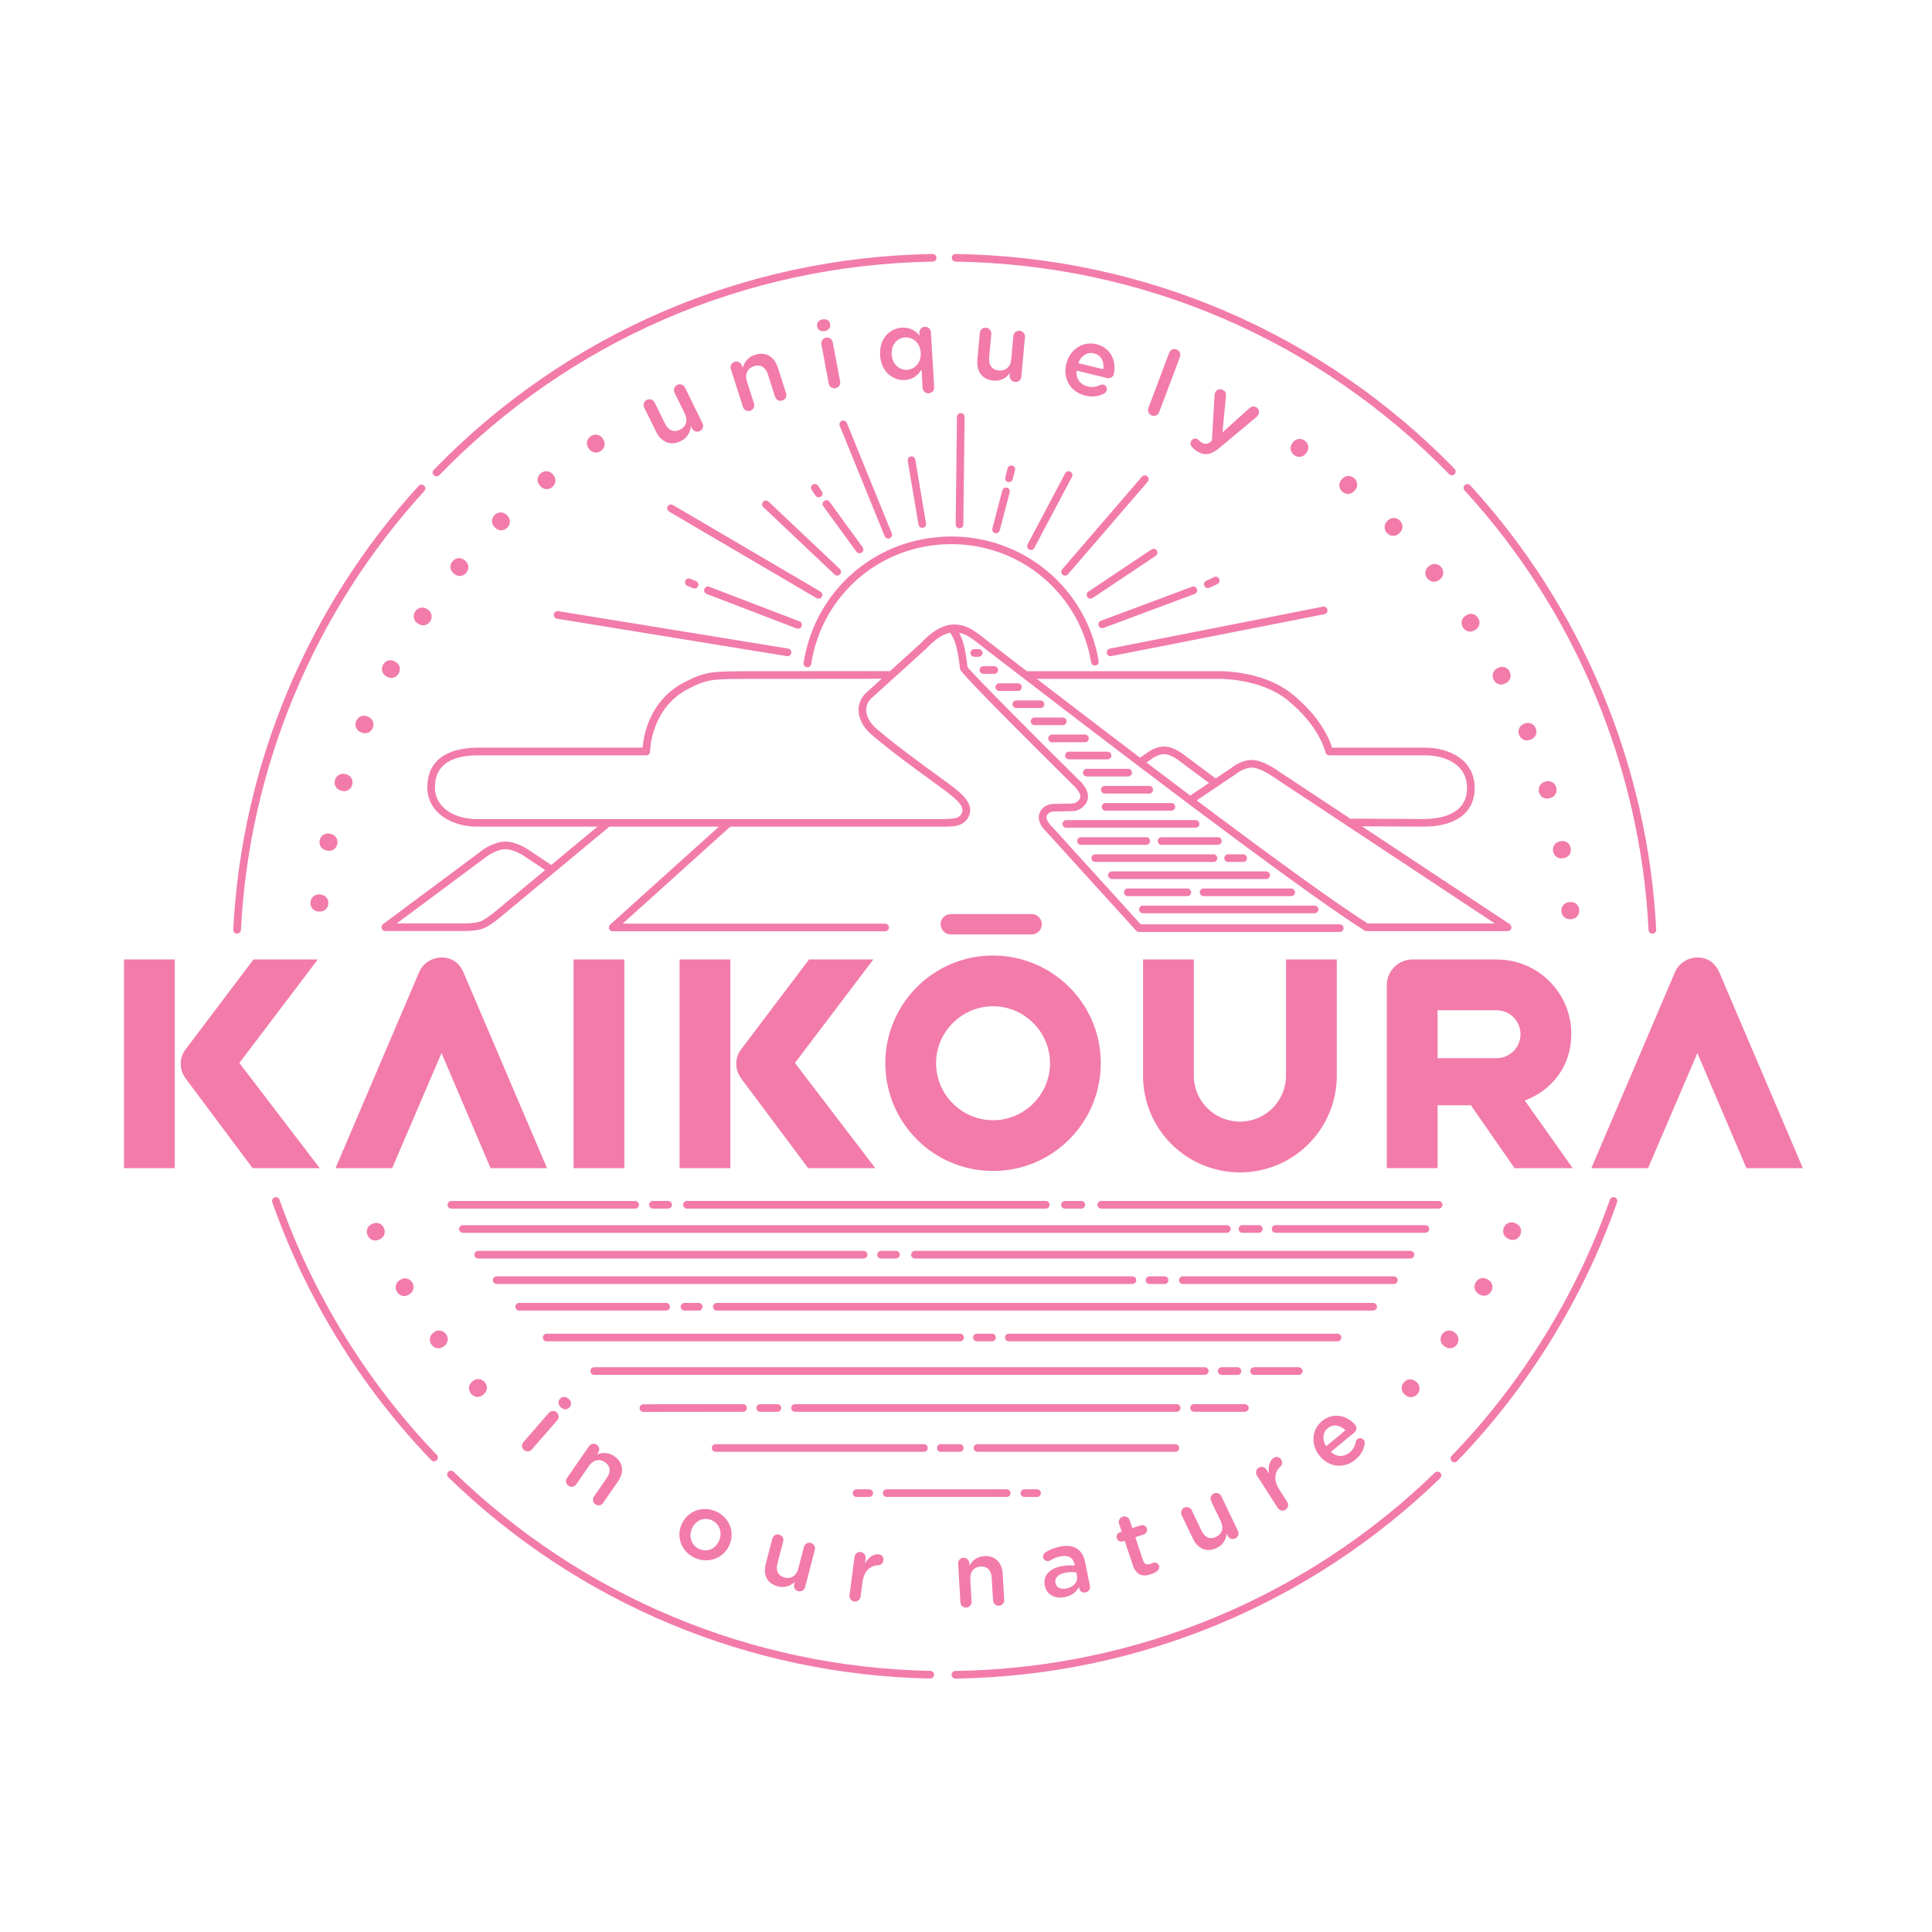 <?xml version="1.0" encoding="utf-8"?>
<!-- Generator: Adobe Illustrator 25.0.0, SVG Export Plug-In . SVG Version: 6.00 Build 0)  -->
<svg version="1.1" id="Layer_1" xmlns="http://www.w3.org/2000/svg" xmlns:xlink="http://www.w3.org/1999/xlink" x="0px" y="0px"
	 viewBox="0 0 566.93 566.93" style="enable-background:new 0 0 566.93 566.93;" xml:space="preserve">
<style type="text/css">
	.st0{fill:#F27BAA;}
</style>
<g>
	<g>
		<path class="st0" d="M161.04,414.62c0.61-0.7,1.62-0.78,2.32-0.18c0.7,0.61,0.77,1.64,0.16,2.34l-7.46,8.55
			c-0.61,0.7-1.62,0.75-2.32,0.14c-0.68-0.59-0.76-1.6-0.16-2.3L161.04,414.62z M164.37,410.43c0.64-0.74,1.67-0.67,2.47,0.02
			c0.8,0.7,1,1.7,0.36,2.44l-0.11,0.12c-0.64,0.74-1.69,0.69-2.48,0c-0.8-0.7-0.98-1.72-0.34-2.46L164.37,410.43z"/>
		<path class="st0" d="M172.84,424.38c0.53-0.76,1.52-0.96,2.28-0.44c0.76,0.52,0.95,1.54,0.42,2.3l-0.4,0.58
			c1.52-0.57,3.27-0.78,5.11,0.49c2.66,1.83,2.97,4.69,1.09,7.41l-4.35,6.3c-0.53,0.76-1.51,0.94-2.27,0.42
			c-0.76-0.52-0.96-1.52-0.44-2.28l3.78-5.47c1.26-1.83,1.07-3.52-0.54-4.63c-1.56-1.08-3.41-0.74-4.68,1.09l-3.75,5.43
			c-0.52,0.76-1.53,0.93-2.29,0.4c-0.74-0.51-0.94-1.51-0.41-2.27L172.84,424.38z"/>
		<path class="st0" d="M199.96,447.42l0.02-0.05c1.59-3.78,5.92-5.64,9.97-3.93c4.06,1.71,5.74,6.04,4.14,9.83l-0.02,0.05
			c-1.58,3.76-5.91,5.62-9.99,3.9C200.06,455.51,198.37,451.18,199.96,447.42z M211.02,452.08l0.02-0.05
			c0.98-2.33,0.12-4.96-2.26-5.97c-2.43-1.02-4.78,0.22-5.75,2.53l-0.02,0.05c-0.97,2.3-0.11,4.94,2.25,5.93
			C207.71,455.61,210.06,454.36,211.02,452.08z"/>
		<path class="st0" d="M236.25,465.76c-0.23,0.87-1.12,1.39-2.02,1.16c-0.87-0.23-1.42-1.1-1.19-2l0.19-0.71
			c-1.24,1.08-2.82,1.87-4.98,1.31c-3.13-0.82-4.39-3.39-3.54-6.63l1.93-7.38c0.23-0.89,1.13-1.42,2-1.19
			c0.89,0.23,1.42,1.13,1.18,2.02l-1.69,6.44c-0.56,2.15,0.2,3.64,2.09,4.14c1.84,0.48,3.46-0.44,4.02-2.6l1.67-6.38
			c0.23-0.89,1.13-1.42,2.02-1.18c0.87,0.23,1.42,1.13,1.18,2.02L236.25,465.76z"/>
		<path class="st0" d="M250.76,456.86c0.12-0.91,0.92-1.55,1.83-1.43c0.91,0.12,1.54,0.94,1.42,1.86l-0.19,1.45
			c0.99-1.68,2.56-2.84,3.99-2.65c1.02,0.14,1.53,0.89,1.4,1.83c-0.11,0.86-0.75,1.35-1.5,1.39c-2.37,0.1-4.19,1.67-4.63,5.03
			l-0.55,4.2c-0.12,0.89-0.94,1.52-1.85,1.4c-0.89-0.11-1.52-0.91-1.4-1.83L250.76,456.86z"/>
		<path class="st0" d="M281.16,458.87c-0.05-0.92,0.61-1.7,1.53-1.75c0.92-0.05,1.7,0.64,1.75,1.56l0.04,0.71
			c0.84-1.38,2.11-2.63,4.33-2.76c3.23-0.19,5.23,1.87,5.42,5.18l0.45,7.65c0.05,0.92-0.61,1.67-1.53,1.72
			c-0.92,0.05-1.7-0.61-1.75-1.53l-0.39-6.65c-0.13-2.22-1.32-3.44-3.27-3.32c-1.9,0.11-3.15,1.52-3.02,3.74l0.38,6.59
			c0.05,0.92-0.64,1.67-1.56,1.72c-0.9,0.05-1.67-0.61-1.72-1.53L281.16,458.87z"/>
		<path class="st0" d="M306.61,465.32l-0.01-0.05c-0.6-3.03,1.47-5,4.9-5.68c1.57-0.31,2.74-0.3,3.9-0.17l-0.07-0.35
			c-0.4-2-1.83-2.82-4.1-2.37c-1.22,0.24-2.19,0.66-3,1.18c-0.18,0.09-0.33,0.15-0.49,0.18c-0.75,0.15-1.48-0.31-1.62-1.06
			c-0.12-0.59,0.18-1.17,0.62-1.45c1.23-0.77,2.53-1.36,4.36-1.73c2.1-0.42,3.78-0.17,4.97,0.64c1.24,0.81,2.02,2.2,2.38,4.04
			l1.38,6.92c0.18,0.88-0.38,1.68-1.26,1.86c-0.93,0.18-1.7-0.33-1.84-1.05l-0.11-0.53c-0.73,1.34-2.02,2.53-4.17,2.96
			C309.82,469.2,307.17,468.15,306.61,465.32z M316.04,462.39l-0.19-0.96c-0.89-0.15-2.03-0.18-3.3,0.08
			c-2.08,0.41-3.13,1.54-2.84,3l0.01,0.05c0.27,1.36,1.62,1.89,3.17,1.58C315.02,465.73,316.4,464.18,316.04,462.39z"/>
		<path class="st0" d="M332.41,459.29l-2.38-7.16l-0.52,0.17c-0.75,0.25-1.54-0.15-1.78-0.9c-0.25-0.75,0.15-1.54,0.9-1.78
			l0.52-0.17l-0.77-2.32c-0.28-0.85,0.18-1.78,1.06-2.07c0.85-0.28,1.78,0.18,2.06,1.03l0.77,2.32l2.45-0.81
			c0.75-0.25,1.56,0.14,1.81,0.89c0.25,0.75-0.17,1.54-0.92,1.79l-2.45,0.81l2.21,6.67c0.4,1.21,1.18,1.5,2.24,1.15
			c0.36-0.12,0.65-0.3,0.75-0.33c0.7-0.23,1.5,0.13,1.74,0.85c0.19,0.57-0.05,1.16-0.42,1.48c-0.59,0.45-1.19,0.8-2.02,1.07
			C335.36,462.74,333.4,462.28,332.41,459.29z"/>
		<path class="st0" d="M363.28,449.27c0.39,0.81,0.04,1.78-0.79,2.18c-0.81,0.39-1.8,0.08-2.2-0.75l-0.32-0.66
			c-0.25,1.62-0.94,3.25-2.95,4.21c-2.91,1.39-5.54,0.24-6.98-2.77l-3.29-6.88c-0.4-0.83-0.05-1.81,0.75-2.2
			c0.83-0.4,1.81-0.05,2.21,0.78l2.87,6c0.96,2.01,2.5,2.65,4.26,1.81c1.71-0.82,2.35-2.57,1.39-4.57l-2.85-5.95
			c-0.4-0.83-0.05-1.81,0.78-2.21c0.81-0.39,1.81-0.05,2.21,0.78L363.28,449.27z"/>
		<path class="st0" d="M368.84,432.98c-0.5-0.78-0.3-1.77,0.47-2.27c0.78-0.5,1.79-0.28,2.29,0.49l0.79,1.23
			c-0.33-1.92,0.12-3.82,1.33-4.6c0.87-0.56,1.74-0.31,2.25,0.49c0.47,0.73,0.3,1.52-0.24,2.03c-1.74,1.61-2.12,3.98-0.28,6.83
			l2.29,3.56c0.49,0.75,0.27,1.77-0.51,2.27c-0.75,0.49-1.75,0.29-2.25-0.49L368.84,432.98z"/>
		<path class="st0" d="M397.73,428.32c-3.2,2.65-7.59,2.38-10.42-1.02l-0.03-0.04c-2.62-3.15-2.53-7.6,0.62-10.22
			c3.51-2.91,7.64-1.47,9.75,1.08c0.59,0.71,0.46,1.66-0.19,2.2l-6.92,5.74c1.76,1.57,3.87,1.52,5.5,0.16
			c1.07-0.89,1.59-1.96,1.81-3.13c0.07-0.3,0.16-0.52,0.46-0.77c0.56-0.47,1.37-0.39,1.85,0.19c0.26,0.31,0.34,0.71,0.31,1.05
			C400.23,425.29,399.44,426.9,397.73,428.32z M394.81,419.7c-1.52-1.49-3.54-1.97-5.21-0.58c-1.55,1.28-1.64,3.38-0.45,5.28
			L394.81,419.7z"/>
	</g>
	<g>
		<path class="st0" d="M206.16,124.23c0.41,0.83,0.07,1.84-0.79,2.26c-0.83,0.41-1.86,0.1-2.28-0.75l-0.33-0.68
			c-0.24,1.68-0.93,3.36-2.99,4.38c-2.99,1.47-5.71,0.32-7.24-2.77l-3.48-7.06c-0.42-0.85-0.08-1.87,0.75-2.28
			c0.85-0.42,1.87-0.08,2.29,0.78l3.04,6.16c1.02,2.06,2.62,2.71,4.43,1.81c1.76-0.87,2.39-2.68,1.38-4.74l-3.01-6.1
			c-0.42-0.85-0.08-1.87,0.78-2.29c0.83-0.41,1.87-0.08,2.29,0.78L206.16,124.23z"/>
		<path class="st0" d="M214.47,108.31c-0.29-0.91,0.17-1.85,1.08-2.14c0.91-0.29,1.86,0.2,2.15,1.11l0.22,0.69
			c0.49-1.6,1.43-3.16,3.62-3.86c3.17-1.01,5.69,0.53,6.73,3.79l2.4,7.52c0.29,0.91-0.18,1.82-1.09,2.11
			c-0.91,0.29-1.85-0.17-2.14-1.08l-2.08-6.53c-0.7-2.19-2.19-3.09-4.11-2.48c-1.87,0.6-2.76,2.32-2.06,4.5l2.07,6.48
			c0.29,0.91-0.21,1.83-1.12,2.12c-0.88,0.28-1.82-0.18-2.11-1.09L214.47,108.31z"/>
		<path class="st0" d="M239.78,95.7c-0.19-0.99,0.52-1.78,1.59-1.98c1.07-0.2,2.02,0.28,2.2,1.27l0.03,0.16
			c0.19,0.99-0.52,1.81-1.59,2.01c-1.07,0.2-2.02-0.3-2.21-1.29L239.78,95.7z M241.04,101.08c-0.18-0.94,0.4-1.81,1.34-1.99
			c0.94-0.18,1.82,0.43,1.99,1.36l2.16,11.5c0.18,0.94-0.43,1.79-1.37,1.97c-0.91,0.17-1.79-0.4-1.96-1.34L241.04,101.08z"/>
		<path class="st0" d="M274.12,113.63c0.06,0.95-0.65,1.72-1.58,1.78c-0.95,0.06-1.75-0.62-1.8-1.57l-0.32-5.39
			c-1,1.6-2.46,2.92-4.86,3.07c-3.46,0.21-7.01-2.36-7.3-7.25l0-0.06c-0.29-4.89,2.87-7.85,6.39-8.06c2.43-0.14,4.04,0.97,5.18,2.3
			l-0.05-0.78c-0.06-0.92,0.65-1.72,1.58-1.78c0.95-0.06,1.75,0.65,1.81,1.6L274.12,113.63z M261.66,103.99l0,0.06
			c0.17,2.85,2.24,4.6,4.53,4.47c2.26-0.13,4.16-2.15,3.99-4.98l0-0.06c-0.17-2.85-2.29-4.6-4.56-4.47
			C263.31,99.16,261.49,101.06,261.66,103.99z"/>
		<path class="st0" d="M299.7,110.57c-0.08,0.92-0.91,1.61-1.85,1.52c-0.92-0.08-1.64-0.88-1.55-1.83l0.07-0.75
			c-1.07,1.31-2.55,2.38-4.84,2.18c-3.32-0.3-5.04-2.71-4.73-6.14l0.71-7.84c0.08-0.95,0.91-1.63,1.83-1.55
			c0.95,0.08,1.63,0.91,1.55,1.86l-0.62,6.84c-0.21,2.29,0.82,3.67,2.83,3.86c1.95,0.18,3.44-1.04,3.65-3.33l0.61-6.78
			c0.09-0.95,0.91-1.63,1.86-1.55c0.92,0.08,1.63,0.91,1.55,1.86L299.7,110.57z"/>
		<path class="st0" d="M318.44,116.08c-4.16-1.01-6.64-4.8-5.57-9.24l0.01-0.05c0.99-4.11,4.72-6.78,8.83-5.79
			c4.57,1.11,5.92,5.41,5.12,8.73c-0.22,0.93-1.09,1.41-1.93,1.2l-9.01-2.18c-0.21,2.43,1.13,4.13,3.26,4.65
			c1.39,0.34,2.59,0.11,3.7-0.43c0.29-0.13,0.54-0.19,0.92-0.1c0.74,0.18,1.17,0.89,0.98,1.65c-0.1,0.41-0.37,0.72-0.68,0.9
			C322.48,116.28,320.67,116.62,318.44,116.08z M323.76,108.35c0.3-2.18-0.56-4.14-2.73-4.66c-2.01-0.49-3.8,0.72-4.64,2.88
			L323.76,108.35z"/>
		<path class="st0" d="M343.09,103.52c0.33-0.86,1.27-1.32,2.16-0.98c0.89,0.34,1.33,1.31,1.01,2.17l-6.12,16.24
			c-0.34,0.89-1.3,1.31-2.19,0.97c-0.86-0.33-1.31-1.27-0.98-2.16L343.09,103.52z"/>
		<path class="st0" d="M349.8,131.2c-0.37-0.38-0.67-1.01-0.3-1.73c0.39-0.75,1.22-0.94,1.86-0.61c0.25,0.13,0.37,0.26,0.49,0.38
			c0.3,0.28,0.53,0.5,0.95,0.72c0.89,0.46,1.56,0.34,2.58-0.42l0.24-0.22l0.79-13.4c0.02-0.27,0.1-0.61,0.2-0.81
			c0.44-0.84,1.41-1.13,2.25-0.69c0.77,0.4,0.96,1.07,0.87,1.9l-1,10.55l7.81-7.01c0.57-0.49,1.26-0.79,2.03-0.39
			c0.79,0.41,1.12,1.37,0.7,2.16c-0.13,0.25-0.37,0.53-0.5,0.66l-10.77,9c-2.51,2.1-4.22,2.47-6.33,1.38
			C350.85,132.22,350.29,131.77,349.8,131.2z"/>
	</g>
	<g>
		<g>
			<rect x="168.31" y="281.55" class="st0" width="14.9" height="61.24"/>
			<path class="st0" d="M36.39,281.55h14.9v61.24h-14.9V281.55z M54.6,316.64c-0.99-1.32-1.57-2.81-1.57-4.47
				c0-1.57,0.5-3.06,1.41-4.22l19.94-26.4h18.87l-23.01,30.37l23.59,30.87h-19.7L54.6,316.64z"/>
			<path class="st0" d="M143.96,342.79l-14.4-33.77l-14.48,33.77H98.45l24.58-57.6c1.08-2.48,3.64-4.22,6.62-4.22
				c2.98,0,5.21,1.74,6.29,4.22l24.58,57.6H143.96z"/>
			<path class="st0" d="M199.42,281.55h14.9v61.24h-14.9V281.55z M217.62,316.64c-0.99-1.32-1.57-2.81-1.57-4.47
				c0-1.57,0.5-3.06,1.41-4.22l19.94-26.4h18.87l-23,30.37l23.58,30.87h-19.7L217.62,316.64z"/>
			<path class="st0" d="M259.79,312c0-17.46,14.15-31.61,31.61-31.61c17.05,0,31.61,13.74,31.61,31.61
				c0,17.46-14.15,31.61-31.61,31.61S259.79,329.46,259.79,312z M308.12,312c0-9.19-7.53-16.72-16.72-16.72s-16.72,7.53-16.72,16.72
				s7.53,16.72,16.72,16.72S308.12,321.19,308.12,312z"/>
			<path class="st0" d="M335.42,315.64v-34.1h14.89v34.1c0,7.45,6.04,13.49,13.57,13.49c7.45,0,13.49-6.04,13.49-13.49v-34.1h14.9
				v34.1c0,15.72-12.74,28.39-28.39,28.39C348.16,344.03,335.42,331.37,335.42,315.64z"/>
			<path class="st0" d="M431.62,324.33h-9.77v18.45h-14.89V289c0-4.06,3.39-7.45,7.45-7.45h24.75c12.17,0,21.93,9.77,21.93,21.93
				c0,9.27-5.63,16.47-13.66,19.45l14.07,19.86h-17.05L431.62,324.33z M421.85,310.51h17.3c3.89,0,7.03-3.14,7.03-7.03
				s-3.14-7.03-7.03-7.03h-17.3V310.51z"/>
			<path class="st0" d="M512.48,342.79l-14.4-33.77l-14.48,33.77h-16.63l24.58-57.6c1.08-2.48,3.64-4.22,6.62-4.22
				c2.98,0,5.21,1.74,6.29,4.22l24.58,57.6H512.48z"/>
		</g>
		<g>
			<path class="st0" d="M302.72,274.2h-23.71c-1.65,0-2.99-1.34-2.99-2.99c0-1.65,1.34-2.99,2.99-2.99h23.71
				c1.65,0,2.99,1.34,2.99,2.99C305.71,272.86,304.37,274.2,302.72,274.2z"/>
		</g>
	</g>
	<g>
		<g>
			<g>
				<g>
					<path class="st0" d="M414,409.99c-0.57,0-1.14-0.21-1.61-0.62l-0.25-0.22c-1.05-0.93-1.13-2.44-0.17-3.52l0,0
						c0.94-1.07,2.44-1.17,3.5-0.24l0.25,0.22c0.5,0.45,0.8,1.05,0.84,1.69c0.04,0.65-0.19,1.29-0.64,1.8
						C415.38,409.69,414.69,409.99,414,409.99z"/>
				</g>
				<g>
					<path class="st0" d="M425.46,395.64c-0.49,0-0.99-0.15-1.44-0.47l-0.27-0.2c-0.54-0.39-0.9-0.95-1-1.58
						c-0.11-0.65,0.06-1.33,0.48-1.9l0,0c0.4-0.56,0.98-0.93,1.62-1.03c0.63-0.11,1.28,0.05,1.83,0.44l0.27,0.2
						c1.13,0.81,1.37,2.3,0.54,3.46C426.99,395.27,426.23,395.64,425.46,395.64z"/>
				</g>
				<g>
					<path class="st0" d="M435.44,380.22c-0.42,0-0.84-0.11-1.24-0.34l-0.29-0.17c-0.57-0.33-0.98-0.85-1.15-1.47
						c-0.17-0.64-0.07-1.33,0.28-1.94c0.34-0.6,0.88-1.02,1.51-1.19c0.62-0.17,1.28-0.07,1.86,0.26l0.29,0.17
						c1.21,0.7,1.59,2.16,0.88,3.39C437.11,379.76,436.3,380.22,435.44,380.22z"/>
				</g>
				<g>
					<path class="st0" d="M443.86,363.85c-0.35,0-0.7-0.08-1.03-0.23l-0.31-0.14c-0.61-0.27-1.07-0.75-1.29-1.35
						c-0.23-0.62-0.2-1.31,0.09-1.96l0,0c0.28-0.62,0.77-1.1,1.38-1.33c0.6-0.23,1.27-0.21,1.89,0.07l0.31,0.14
						c0.61,0.28,1.07,0.76,1.3,1.36c0.23,0.61,0.2,1.29-0.08,1.92c-0.29,0.65-0.79,1.13-1.41,1.37
						C444.42,363.8,444.14,363.85,443.86,363.85z"/>
				</g>
			</g>
			<g>
				<g>
					<path class="st0" d="M110.11,364.01c-0.29,0-0.57-0.05-0.84-0.15c-0.61-0.23-1.1-0.7-1.39-1.32c-0.6-1.31-0.09-2.74,1.18-3.32
						l0.31-0.14c1.27-0.58,2.69-0.04,3.29,1.27l0,0c0.29,0.63,0.32,1.31,0.09,1.93c-0.22,0.6-0.68,1.09-1.29,1.36l-0.3,0.14
						C110.82,363.93,110.46,364.01,110.11,364.01z"/>
				</g>
				<g>
					<path class="st0" d="M118.6,380.32c-0.21,0-0.41-0.03-0.61-0.08c-0.63-0.17-1.16-0.59-1.51-1.18
						c-0.73-1.24-0.36-2.71,0.84-3.42l0.29-0.17c0.58-0.34,1.25-0.43,1.87-0.27c0.63,0.17,1.17,0.6,1.52,1.2l0,0
						c0.35,0.59,0.45,1.27,0.29,1.9c-0.16,0.62-0.57,1.15-1.15,1.49l-0.29,0.17C119.46,380.2,119.03,380.32,118.6,380.32z"/>
				</g>
				<g>
					<path class="st0" d="M128.64,395.65c-0.12,0-0.25-0.01-0.37-0.03c-0.65-0.1-1.22-0.47-1.63-1.03c-0.42-0.57-0.59-1.25-0.49-1.9
						c0.1-0.63,0.45-1.19,0.99-1.58l0.27-0.2c1.14-0.83,2.63-0.57,3.48,0.6l0,0c0.41,0.56,0.57,1.22,0.47,1.87
						c-0.1,0.64-0.46,1.2-1,1.59l-0.27,0.2C129.65,395.48,129.15,395.65,128.64,395.65z"/>
				</g>
				<g>
					<path class="st0" d="M140.15,409.92c-0.68,0-1.35-0.29-1.86-0.87c-0.96-1.07-0.89-2.59,0.16-3.52l0.25-0.22
						c0.49-0.44,1.13-0.66,1.76-0.63c0.66,0.04,1.29,0.35,1.76,0.88l0,0c0.94,1.06,0.87,2.56-0.18,3.49l-0.25,0.22
						C141.3,409.71,140.73,409.92,140.15,409.92z"/>
				</g>
			</g>
		</g>
		<g>
			<g>
				<path class="st0" d="M174.86,132.81c-0.16,0-0.31-0.02-0.46-0.05c-0.63-0.12-1.18-0.5-1.56-1.06l-0.19-0.28
					c-0.78-1.16-0.47-2.64,0.71-3.43c0.59-0.39,1.27-0.54,1.92-0.41c0.63,0.13,1.18,0.5,1.55,1.05l0.19,0.28
					c0.37,0.55,0.5,1.2,0.38,1.83c-0.13,0.65-0.53,1.22-1.11,1.61l0,0C175.85,132.65,175.35,132.81,174.86,132.81z"/>
			</g>
			<g>
				<path class="st0" d="M160.42,143.53c-0.7,0-1.39-0.31-1.88-0.91l-0.21-0.26c-0.89-1.09-0.73-2.58,0.37-3.48
					c0.54-0.44,1.19-0.66,1.85-0.6c0.65,0.06,1.24,0.38,1.67,0.9l0.21,0.26c0.43,0.52,0.63,1.16,0.56,1.81
					c-0.07,0.65-0.41,1.25-0.95,1.69l0,0C161.54,143.34,160.98,143.53,160.42,143.53z"/>
			</g>
			<g>
				<path class="st0" d="M147.07,155.62c-0.64,0-1.26-0.26-1.73-0.74l-0.24-0.24c-0.99-1-0.98-2.5,0.03-3.5
					c0.5-0.5,1.14-0.77,1.8-0.77c0,0,0,0,0.01,0c0.64,0,1.25,0.26,1.72,0.73l0.24,0.24c0.99,0.99,0.96,2.51-0.05,3.52l0,0
					C148.35,155.35,147.72,155.62,147.07,155.62C147.07,155.62,147.07,155.62,147.07,155.62z"/>
			</g>
			<g>
				<path class="st0" d="M134.91,169.02c-0.56,0-1.11-0.2-1.57-0.58l-0.26-0.21c-1.08-0.89-1.22-2.39-0.31-3.49
					c0.92-1.11,2.42-1.28,3.51-0.39l0.26,0.21c0.51,0.42,0.83,1.01,0.89,1.65c0.06,0.66-0.15,1.32-0.6,1.87l0,0
					c-0.44,0.53-1.04,0.86-1.69,0.92C135.06,169.01,134.99,169.02,134.91,169.02z"/>
			</g>
			<g>
				<path class="st0" d="M124.15,183.49c-0.47,0-0.95-0.14-1.38-0.43l-0.28-0.19c-0.56-0.37-0.93-0.92-1.05-1.55
					c-0.13-0.64,0.02-1.31,0.4-1.89c0.39-0.58,0.96-0.97,1.6-1.11c0.64-0.13,1.29,0,1.85,0.38l0.28,0.19
					c1.16,0.78,1.44,2.28,0.63,3.47l0,0C125.7,183.1,124.93,183.49,124.15,183.49z"/>
			</g>
			<g>
				<path class="st0" d="M114.85,198.93c-0.4,0-0.8-0.1-1.19-0.31l-0.29-0.16c-1.23-0.67-1.66-2.11-0.98-3.36
					c0.68-1.27,2.13-1.72,3.36-1.06l0.29,0.16c1.23,0.67,1.65,2.12,0.97,3.39v0C116.54,198.45,115.72,198.93,114.85,198.93z"/>
			</g>
			<g>
				<path class="st0" d="M107.12,215.18c-0.33,0-0.66-0.07-0.98-0.2l-0.31-0.13c-1.29-0.54-1.86-1.94-1.31-3.25
					c0.56-1.33,1.95-1.92,3.24-1.38l0.31,0.13c0.62,0.26,1.1,0.74,1.34,1.34c0.24,0.61,0.23,1.3-0.05,1.94l0,0
					c-0.26,0.63-0.74,1.12-1.34,1.37C107.74,215.12,107.43,215.18,107.12,215.18z"/>
			</g>
			<g>
				<path class="st0" d="M101,232.17c-0.25,0-0.5-0.04-0.75-0.11l-0.32-0.1c-1.34-0.41-2.04-1.74-1.62-3.1
					c0.42-1.38,1.74-2.11,3.09-1.7l0.32,0.1c0.64,0.19,1.15,0.61,1.45,1.18c0.31,0.58,0.37,1.28,0.16,1.96l0,0
					C102.99,231.49,102.05,232.17,101,232.17z"/>
			</g>
			<g>
				<path class="st0" d="M96.58,249.67c-0.17,0-0.34-0.02-0.51-0.05l-0.33-0.07c-1.37-0.28-2.2-1.53-1.92-2.92
					c0.28-1.41,1.53-2.28,2.91-1.99l0.33,0.07c1.37,0.28,2.19,1.55,1.91,2.96l0,0c-0.13,0.68-0.51,1.25-1.05,1.61
					C97.52,249.53,97.06,249.67,96.58,249.67z"/>
			</g>
			<g>
				<path class="st0" d="M93.91,267.5c-0.09,0-0.18,0-0.27-0.01l-0.33-0.03c-1.39-0.14-2.34-1.31-2.2-2.72
					c0.14-1.44,1.32-2.4,2.7-2.27l0.33,0.03c1.39,0.14,2.34,1.33,2.2,2.76l0,0C96.2,266.57,95.18,267.5,93.91,267.5z"/>
			</g>
		</g>
		<g>
			<g>
				<path class="st0" d="M460.61,269.73c-0.59,0-1.14-0.2-1.57-0.57c-0.49-0.42-0.8-1.04-0.86-1.74l0,0
					c-0.06-0.69,0.14-1.34,0.56-1.84c0.41-0.49,1.01-0.79,1.67-0.85l0.33-0.03c1.41-0.13,2.54,0.85,2.67,2.27
					c0.13,1.43-0.83,2.61-2.23,2.73l-0.34,0.03C460.77,269.73,460.69,269.73,460.61,269.73z"/>
			</g>
			<g>
				<path class="st0" d="M458.15,251.88c-0.49,0-0.95-0.14-1.35-0.41c-0.55-0.37-0.92-0.96-1.05-1.66l0,0
					c-0.13-0.68,0-1.35,0.37-1.89c0.36-0.53,0.93-0.89,1.58-1.02l0.33-0.06c1.39-0.25,2.62,0.6,2.88,2
					c0.27,1.41-0.57,2.68-1.95,2.94l-0.33,0.06C458.47,251.87,458.31,251.88,458.15,251.88z"/>
			</g>
			<g>
				<path class="st0" d="M453.97,234.35c-1.07,0-2.02-0.7-2.35-1.84l0,0c-0.19-0.66-0.13-1.34,0.18-1.91
					c0.31-0.57,0.84-0.99,1.48-1.17l0.32-0.1c1.34-0.39,2.66,0.34,3.06,1.7c0.4,1.38-0.31,2.72-1.65,3.11l-0.32,0.1
					C454.45,234.32,454.21,234.35,453.97,234.35z"/>
			</g>
			<g>
				<path class="st0" d="M448.06,217.27c-0.32,0-0.63-0.06-0.93-0.19c-0.61-0.26-1.09-0.76-1.35-1.42l0,0
					c-0.26-0.64-0.26-1.32,0-1.92c0.25-0.59,0.73-1.05,1.35-1.3l0.31-0.13c0.63-0.25,1.3-0.25,1.89,0.01
					c0.6,0.26,1.07,0.75,1.32,1.38c0.27,0.66,0.27,1.35,0.01,1.96c-0.25,0.59-0.73,1.05-1.35,1.3l-0.31,0.13
					C448.69,217.21,448.37,217.27,448.06,217.27z"/>
			</g>
			<g>
				<path class="st0" d="M440.51,200.87c-0.89,0-1.73-0.5-2.2-1.39v0c-0.66-1.26-0.21-2.7,1.03-3.35l0.3-0.16
					c0.59-0.31,1.26-0.37,1.88-0.18c0.62,0.2,1.13,0.64,1.45,1.25c0.67,1.28,0.23,2.73-1.01,3.38l-0.3,0.16
					C441.29,200.78,440.89,200.87,440.51,200.87z"/>
			</g>
			<g>
				<path class="st0" d="M431.41,185.34c-0.81,0-1.59-0.41-2.09-1.18l0,0c-0.78-1.19-0.48-2.66,0.69-3.43l0.28-0.18
					c1.17-0.77,2.64-0.45,3.42,0.74c0.79,1.2,0.5,2.69-0.67,3.46l-0.28,0.18C432.34,185.21,431.87,185.34,431.41,185.34z"/>
			</g>
			<g>
				<path class="st0" d="M420.8,170.72c-0.73,0-1.45-0.33-1.97-0.98l0,0c-0.89-1.11-0.74-2.61,0.36-3.49l0.26-0.21
					c0.53-0.42,1.17-0.61,1.81-0.54c0.65,0.07,1.24,0.41,1.67,0.94c0.44,0.55,0.65,1.22,0.58,1.88c-0.07,0.64-0.39,1.22-0.91,1.63
					l-0.26,0.21C421.87,170.54,421.34,170.72,420.8,170.72z"/>
			</g>
			<g>
				<path class="st0" d="M408.85,157.24c-0.02,0-0.03,0-0.05,0c-0.65-0.01-1.28-0.3-1.77-0.8l0,0c-0.48-0.49-0.74-1.12-0.74-1.77
					c0-0.65,0.27-1.26,0.75-1.73l0.24-0.24c0.47-0.46,1.08-0.71,1.71-0.71c0.01,0,0.02,0,0.03,0c0.65,0.01,1.28,0.28,1.76,0.78
					c0.49,0.5,0.76,1.13,0.76,1.79c0,0.65-0.27,1.27-0.75,1.74l-0.24,0.24C410.09,156.99,409.48,157.24,408.85,157.24z"/>
			</g>
			<g>
				<path class="st0" d="M395.6,144.94c-0.59,0-1.17-0.22-1.66-0.63l0,0c-1.09-0.91-1.23-2.41-0.33-3.49l0.22-0.26
					c0.9-1.07,2.4-1.19,3.49-0.28c0.54,0.45,0.87,1.07,0.93,1.72c0.06,0.64-0.15,1.27-0.58,1.78l-0.22,0.26
					c-0.43,0.52-1.03,0.83-1.67,0.88C395.72,144.94,395.66,144.94,395.6,144.94z"/>
			</g>
			<g>
				<path class="st0" d="M381.3,134.06c-0.51,0-1.02-0.16-1.48-0.48c-1.17-0.8-1.46-2.28-0.67-3.43l0.19-0.28
					c0.79-1.15,2.28-1.41,3.45-0.62c0.59,0.4,0.97,0.98,1.09,1.63c0.12,0.63-0.03,1.27-0.4,1.82l-0.19,0.28
					c-0.38,0.55-0.93,0.92-1.56,1.03C381.59,134.05,381.45,134.06,381.3,134.06z"/>
			</g>
		</g>
	</g>
	<g>
		<path class="st0" d="M82.02,352.04c-0.2-0.58-0.84-0.89-1.43-0.69c-0.58,0.21-0.89,0.84-0.69,1.43
			c9.83,28.02,25.96,54.19,46.66,75.7c0.22,0.23,0.51,0.34,0.81,0.34c0.28,0,0.56-0.1,0.78-0.31c0.45-0.43,0.46-1.14,0.03-1.58
			C107.71,405.65,91.75,379.75,82.02,352.04z"/>
		<path class="st0" d="M273,490.31c-52.51-1.05-102.19-21.8-139.89-58.43c-0.44-0.43-1.15-0.42-1.58,0.02
			c-0.43,0.44-0.42,1.15,0.02,1.58c38.1,37.03,88.32,58.01,141.41,59.07c0.01,0,0.02,0,0.02,0c0.61,0,1.11-0.49,1.12-1.1
			C274.11,490.83,273.62,490.32,273,490.31z"/>
		<path class="st0" d="M421.04,432.15c-37.95,36.73-87.92,57.4-140.7,58.18c-0.62,0.01-1.11,0.52-1.1,1.14
			c0.01,0.61,0.51,1.1,1.12,1.1c0.01,0,0.01,0,0.02,0c53.35-0.79,103.87-21.68,142.23-58.81c0.44-0.43,0.46-1.14,0.03-1.58
			C422.19,431.74,421.48,431.72,421.04,432.15z"/>
		<path class="st0" d="M473.84,351.35c-0.58-0.2-1.22,0.1-1.43,0.69c-9.77,27.84-25.82,53.83-46.43,75.16
			c-0.43,0.44-0.42,1.15,0.03,1.58c0.22,0.21,0.5,0.31,0.78,0.31c0.29,0,0.59-0.11,0.81-0.34c20.83-21.56,37.05-47.83,46.93-75.98
			C474.73,352.2,474.42,351.56,473.84,351.35z"/>
		<path class="st0" d="M431.43,142.41c-0.42-0.46-1.13-0.49-1.58-0.07c-0.46,0.42-0.49,1.13-0.07,1.58
			c32.39,35.37,51.56,81.17,53.98,128.98c0.03,0.6,0.52,1.06,1.12,1.06c0.02,0,0.04,0,0.06,0c0.62-0.03,1.09-0.56,1.06-1.17
			C483.54,224.46,464.16,178.16,431.43,142.41z"/>
		<path class="st0" d="M280.41,76.77c54.97,0.83,106.4,22.98,144.83,62.36c0.22,0.23,0.51,0.34,0.8,0.34c0.28,0,0.56-0.11,0.78-0.32
			c0.44-0.43,0.45-1.14,0.02-1.58c-38.85-39.81-90.84-62.2-146.4-63.04c-0.66-0.04-1.13,0.48-1.14,1.1
			C279.3,76.25,279.79,76.76,280.41,76.77z"/>
		<path class="st0" d="M128.1,139.77c0.29,0,0.58-0.11,0.8-0.34c38.38-39.49,89.8-61.74,144.8-62.66c0.62-0.01,1.11-0.52,1.1-1.14
			c-0.01-0.61-0.51-1.1-1.12-1.1c-0.01,0-0.01,0-0.02,0c-55.59,0.93-107.58,23.42-146.37,63.33c-0.43,0.44-0.42,1.15,0.02,1.58
			C127.53,139.66,127.82,139.77,128.1,139.77z"/>
		<path class="st0" d="M124.44,142.5c-0.46-0.42-1.16-0.38-1.58,0.07c-32.64,35.72-51.97,81.97-54.41,130.22
			c-0.03,0.62,0.44,1.14,1.06,1.17c0.02,0,0.04,0,0.06,0c0.59,0,1.09-0.46,1.12-1.06c2.42-47.73,21.54-93.48,53.83-128.82
			C124.93,143.63,124.9,142.92,124.44,142.5z"/>
		<path class="st0" d="M308.71,217.8h9.67c0.62,0,1.12-0.5,1.12-1.12c0-0.62-0.5-1.12-1.12-1.12h-9.67c-0.62,0-1.12,0.5-1.12,1.12
			C307.59,217.3,308.09,217.8,308.71,217.8z"/>
		<path class="st0" d="M298.23,207.77h7.1c0.62,0,1.12-0.5,1.12-1.12c0-0.62-0.5-1.12-1.12-1.12h-7.1c-0.62,0-1.12,0.5-1.12,1.12
			C297.11,207.27,297.61,207.77,298.23,207.77z"/>
		<path class="st0" d="M339.73,246.79c0,0.62,0.5,1.12,1.12,1.12h16.52c0.62,0,1.12-0.5,1.12-1.12s-0.5-1.12-1.12-1.12h-16.52
			C340.23,245.67,339.73,246.17,339.73,246.79z"/>
		<path class="st0" d="M317.2,247.91h19.16c0.62,0,1.12-0.5,1.12-1.12s-0.5-1.12-1.12-1.12H317.2c-0.62,0-1.12,0.5-1.12,1.12
			S316.58,247.91,317.2,247.91z"/>
		<path class="st0" d="M364.81,252.93c0.62,0,1.12-0.5,1.12-1.12s-0.5-1.12-1.12-1.12h-4.43c-0.62,0-1.12,0.5-1.12,1.12
			s0.5,1.12,1.12,1.12H364.81z"/>
		<path class="st0" d="M321.39,252.93h34.7c0.62,0,1.12-0.5,1.12-1.12s-0.5-1.12-1.12-1.12h-34.7c-0.62,0-1.12,0.5-1.12,1.12
			S320.77,252.93,321.39,252.93z"/>
		<path class="st0" d="M326.28,257.95h45.27c0.62,0,1.12-0.5,1.12-1.12s-0.5-1.12-1.12-1.12h-45.27c-0.62,0-1.12,0.5-1.12,1.12
			S325.66,257.95,326.28,257.95z"/>
		<path class="st0" d="M352.07,261.84c0,0.62,0.5,1.12,1.12,1.12h25.7c0.62,0,1.12-0.5,1.12-1.12s-0.5-1.12-1.12-1.12h-25.7
			C352.57,260.72,352.07,261.23,352.07,261.84z"/>
		<path class="st0" d="M330.94,262.96h17.47c0.62,0,1.12-0.5,1.12-1.12s-0.5-1.12-1.12-1.12h-17.47c-0.62,0-1.12,0.5-1.12,1.12
			S330.32,262.96,330.94,262.96z"/>
		<path class="st0" d="M335.36,267.98h50.4c0.62,0,1.12-0.5,1.12-1.12s-0.5-1.12-1.12-1.12h-50.4c-0.62,0-1.12,0.5-1.12,1.12
			S334.74,267.98,335.36,267.98z"/>
		<path class="st0" d="M323.3,236.76c0,0.62,0.5,1.12,1.12,1.12h19.32c0.62,0,1.12-0.5,1.12-1.12s-0.5-1.12-1.12-1.12h-19.32
			C323.8,235.64,323.3,236.14,323.3,236.76z"/>
		<path class="st0" d="M311.78,241.77c0,0.62,0.5,1.12,1.12,1.12h37.94c0.62,0,1.12-0.5,1.12-1.12s-0.5-1.12-1.12-1.12H312.9
			C312.28,240.65,311.78,241.16,311.78,241.77z"/>
		<path class="st0" d="M318.91,227.84h12.15c0.62,0,1.12-0.5,1.12-1.12c0-0.62-0.5-1.12-1.12-1.12h-12.15
			c-0.62,0-1.12,0.5-1.12,1.12C317.79,227.34,318.29,227.84,318.91,227.84z"/>
		<path class="st0" d="M324.19,232.86h13.04c0.62,0,1.12-0.5,1.12-1.12c0-0.62-0.5-1.12-1.12-1.12h-13.04
			c-0.62,0-1.12,0.5-1.12,1.12C323.07,232.35,323.57,232.86,324.19,232.86z"/>
		<path class="st0" d="M313.66,222.82h11.35c0.62,0,1.12-0.5,1.12-1.12c0-0.62-0.5-1.12-1.12-1.12h-11.35
			c-0.62,0-1.12,0.5-1.12,1.12C312.54,222.32,313.04,222.82,313.66,222.82z"/>
		<path class="st0" d="M303.59,212.79h8.27c0.62,0,1.12-0.5,1.12-1.12c0-0.62-0.5-1.12-1.12-1.12h-8.27c-0.62,0-1.12,0.5-1.12,1.12
			C302.47,212.28,302.97,212.79,303.59,212.79z"/>
		<path class="st0" d="M293.23,202.75h5.47c0.62,0,1.12-0.5,1.12-1.12c0-0.62-0.5-1.12-1.12-1.12h-5.47c-0.62,0-1.12,0.5-1.12,1.12
			C292.11,202.25,292.61,202.75,293.23,202.75z"/>
		<path class="st0" d="M288.31,191.6c0-0.62-0.5-1.12-1.12-1.12h-1.29c-0.62,0-1.12,0.5-1.12,1.12c0,0.62,0.5,1.12,1.12,1.12h1.29
			C287.81,192.72,288.31,192.21,288.31,191.6z"/>
		<path class="st0" d="M288.57,197.73h3.2c0.62,0,1.12-0.5,1.12-1.12c0-0.62-0.5-1.12-1.12-1.12h-3.2c-0.62,0-1.12,0.5-1.12,1.12
			C287.45,197.23,287.95,197.73,288.57,197.73z"/>
		<path class="st0" d="M235.81,194.52c-0.09,0.61,0.33,1.18,0.94,1.28c0.06,0.01,0.11,0.01,0.17,0.01c0.54,0,1.02-0.4,1.11-0.95
			c3.16-20.39,20.45-35.19,41.12-35.19c20.42,0,37.68,14.59,41.04,34.69c0.1,0.61,0.68,1.03,1.29,0.92c0.61-0.1,1.02-0.68,0.92-1.29
			c-3.54-21.19-21.73-36.56-43.25-36.56C257.36,157.43,239.14,173.03,235.81,194.52z"/>
		<path class="st0" d="M281.93,121.21c-0.61,0-1.11,0.49-1.12,1.11l-0.37,31.57c-0.01,0.62,0.49,1.13,1.11,1.13
			c0.01,0,0.01,0,0.01,0c0.61,0,1.11-0.49,1.12-1.11l0.37-31.57c0.01-0.62-0.49-1.13-1.11-1.13
			C281.94,121.21,281.93,121.21,281.93,121.21z"/>
		<path class="st0" d="M223.93,147.22c-0.43,0.45-0.41,1.16,0.04,1.58l20.93,19.78c0.22,0.21,0.49,0.31,0.77,0.31
			c0.3,0,0.59-0.12,0.81-0.35c0.43-0.45,0.41-1.16-0.04-1.58l-20.93-19.78C225.07,146.75,224.36,146.77,223.93,147.22z"/>
		<path class="st0" d="M312.54,168.9c0.31,0,0.63-0.13,0.85-0.39l23.4-27.16c0.4-0.47,0.35-1.18-0.12-1.58
			c-0.47-0.4-1.18-0.35-1.58,0.12l-23.4,27.16c-0.4,0.47-0.35,1.18,0.12,1.58C312.02,168.81,312.28,168.9,312.54,168.9z"/>
		<path class="st0" d="M234.19,184.5c0.45,0,0.88-0.27,1.05-0.72c0.22-0.58-0.07-1.22-0.65-1.45l-26.46-10.15
			c-0.57-0.22-1.22,0.07-1.45,0.65c-0.22,0.58,0.07,1.23,0.65,1.45l26.46,10.15C233.92,184.48,234.05,184.5,234.19,184.5z"/>
		<path class="st0" d="M323.43,184.33c0.13,0,0.26-0.02,0.39-0.07l26.75-9.98c0.58-0.22,0.88-0.86,0.66-1.44
			c-0.22-0.58-0.87-0.87-1.44-0.66l-26.75,9.98c-0.58,0.22-0.88,0.86-0.66,1.44C322.55,184.05,322.98,184.33,323.43,184.33z"/>
		<path class="st0" d="M260.64,158.04c0.14,0,0.28-0.03,0.42-0.08c0.57-0.23,0.85-0.89,0.62-1.46l-13.19-32.41
			c-0.23-0.57-0.89-0.84-1.46-0.62c-0.57,0.23-0.85,0.89-0.62,1.46l13.19,32.41C259.78,157.78,260.2,158.04,260.64,158.04z"/>
		<path class="st0" d="M162.52,180.27c-0.1,0.61,0.32,1.19,0.93,1.29l67.48,10.98c0.06,0.01,0.12,0.01,0.18,0.01
			c0.54,0,1.01-0.39,1.1-0.94c0.1-0.61-0.32-1.19-0.93-1.29l-67.48-10.98C163.19,179.25,162.62,179.66,162.52,180.27z"/>
		<path class="st0" d="M314.09,138.41c-0.55-0.29-1.23-0.08-1.51,0.47l-11.05,20.87c-0.29,0.55-0.08,1.22,0.47,1.51
			c0.17,0.09,0.35,0.13,0.52,0.13c0.4,0,0.79-0.22,0.99-0.6l11.05-20.87C314.84,139.38,314.63,138.7,314.09,138.41z"/>
		<path class="st0" d="M325.88,192.55c0.07,0,0.14-0.01,0.22-0.02l62.54-12.31c0.61-0.12,1-0.71,0.88-1.32
			c-0.12-0.61-0.72-1-1.32-0.88l-62.54,12.31c-0.61,0.12-1,0.71-0.88,1.32C324.89,192.18,325.36,192.55,325.88,192.55z"/>
		<path class="st0" d="M295.49,143.11c-0.59-0.16-1.21,0.2-1.37,0.8l-2.92,11.17c-0.16,0.6,0.2,1.21,0.8,1.37
			c0.09,0.02,0.19,0.04,0.28,0.04c0.5,0,0.95-0.33,1.08-0.84l2.92-11.17C296.45,143.88,296.09,143.27,295.49,143.11z"/>
		<path class="st0" d="M241.85,146.99c-0.5,0.36-0.61,1.06-0.25,1.56l9.71,13.34c0.22,0.3,0.56,0.46,0.91,0.46
			c0.23,0,0.46-0.07,0.66-0.21c0.5-0.36,0.61-1.06,0.25-1.56l-9.71-13.34C243.05,146.74,242.35,146.63,241.85,146.99z"/>
		<path class="st0" d="M240.19,175.67c0.38,0,0.76-0.2,0.97-0.55c0.31-0.53,0.13-1.22-0.4-1.53l-43.3-25.4
			c-0.53-0.31-1.22-0.14-1.53,0.4c-0.31,0.53-0.13,1.22,0.4,1.53l43.3,25.4C239.81,175.62,240,175.67,240.19,175.67z"/>
		<path class="st0" d="M270.63,154.9c0.06,0,0.12,0,0.19-0.02c0.61-0.1,1.02-0.68,0.92-1.29l-3.16-18.72
			c-0.1-0.61-0.67-1.03-1.29-0.92c-0.61,0.1-1.02,0.68-0.92,1.29l3.16,18.72C269.62,154.51,270.1,154.9,270.63,154.9z"/>
		<path class="st0" d="M319.99,175.67c0.21,0,0.42-0.06,0.6-0.18l18.53-12.37c0.52-0.33,0.67-1.03,0.34-1.55
			c-0.33-0.52-1.03-0.68-1.55-0.34l-18.53,12.37c-0.52,0.33-0.67,1.03-0.34,1.55C319.26,175.49,319.62,175.67,319.99,175.67z"/>
		<path class="st0" d="M203.38,172.61c0.14,0.06,0.29,0.09,0.44,0.09c0.44,0,0.85-0.26,1.03-0.68c0.24-0.57-0.02-1.23-0.59-1.47
			l-1.69-0.72c-0.57-0.24-1.23,0.02-1.47,0.59c-0.24,0.57,0.02,1.23,0.59,1.47L203.38,172.61z"/>
		<path class="st0" d="M240.23,145.92c0.21,0,0.43-0.06,0.62-0.19c0.51-0.34,0.65-1.04,0.31-1.55l-1.12-1.67
			c-0.35-0.52-1.04-0.65-1.55-0.31c-0.51,0.34-0.65,1.04-0.31,1.55l1.12,1.67C239.52,145.74,239.87,145.92,240.23,145.92z"/>
		<path class="st0" d="M297.16,140.65l0.68-2.66c0.15-0.6-0.21-1.21-0.81-1.36c-0.6-0.15-1.21,0.21-1.36,0.81l-0.68,2.66
			c-0.15,0.6,0.21,1.21,0.81,1.36c0.09,0.02,0.19,0.03,0.28,0.03C296.58,141.49,297.03,141.16,297.16,140.65z"/>
		<path class="st0" d="M353.41,171.92c0.19,0.41,0.59,0.65,1.02,0.65c0.16,0,0.32-0.03,0.47-0.11l2.33-1.09
			c0.56-0.26,0.8-0.93,0.54-1.49c-0.26-0.56-0.93-0.81-1.49-0.54l-2.33,1.09C353.39,170.69,353.14,171.36,353.41,171.92z"/>
		<path class="st0" d="M139.88,242.57h35.44l-13.56,11.25l-7.26-4.84c-0.14-0.08-3.33-2.03-6.17-2.03c-3.11,0-6.32,2.2-6.49,2.32
			l-29.44,21.91c-0.39,0.29-0.55,0.79-0.4,1.25c0.15,0.46,0.58,0.77,1.06,0.77l23.87,0c0.34-0.01,3.42-0.08,5.07-0.81
			c1.6-0.71,3.93-2.53,4.06-2.63l32.77-27.19h32.14l-31.92,28.75c-0.34,0.31-0.46,0.8-0.3,1.23c0.17,0.43,0.58,0.72,1.05,0.72h79.93
			c0.62,0,1.12-0.5,1.12-1.12c0-0.62-0.5-1.12-1.12-1.12h-77.02l31.51-28.38c0.03-0.02,0.04-0.06,0.06-0.08h62.34
			c0.08,0,0.15,0,0.23,0c2.98,0,5.77-0.06,7.23-2.64c2.13-3.76-1.57-6.92-5.55-9.85l-3.09-2.26c-5.21-3.79-13.08-9.51-18.26-14
			c-1.93-1.67-3.02-3.69-3-5.56c0.01-1.4,0.66-2.67,1.86-3.68l-0.01-0.01c0.04-0.02,0.08-0.04,0.11-0.06l6.47-5.86
			c0,0,0.01-0.01,0.01-0.01l9.34-8.46c0.04-0.04,3.42-3.89,6.87-4.53c0.52,0.79,1.53,2.54,2.02,5.01c0.5,2.51,0.63,3.68,0.73,4.53
			c0.05,0.42,0.09,0.77,0.15,1.13c0.08,0.43,0.25,1.45,33.11,33.99c0.77,0.66,2.8,2.83,1.98,4.14c-0.85,1.37-2.07,1.32-2.21,1.33
			l-5,0.11c-0.12-0.01-2.99-0.21-4.34,2.21c-1.26,2.27,0.43,4.71,1.55,5.72l26.58,29.28c0.21,0.23,0.51,0.37,0.83,0.37h58.9
			c0.62,0,1.12-0.5,1.12-1.12s-0.5-1.12-1.12-1.12h-58.4l-26.32-28.99c-0.02-0.02-1.88-1.79-1.17-3.05
			c0.64-1.15,2.14-1.08,2.31-1.07l5.01-0.11c0.09,0.01,2.59,0.16,4.18-2.39c1.6-2.58-0.78-5.63-2.38-6.97
			c-12.29-12.17-30.82-30.72-32.45-32.92c-0.04-0.25-0.07-0.51-0.1-0.8c-0.1-0.89-0.24-2.12-0.76-4.73c-0.38-1.9-1.02-3.43-1.6-4.53
			c2.18,0.43,3.97,1.8,6.71,3.97c0.89,0.71,1.88,1.49,3,2.33c0.49,0.37,2.25,1.72,5,3.84c54.88,42.22,89.97,68.21,104.27,77.25
			c0.18,0.11,0.39,0.17,0.6,0.17h41.36c0.49,0,0.93-0.32,1.07-0.8c0.14-0.47-0.04-0.98-0.45-1.26l-43.38-28.7
			c5.06,0.03,14.67,0.09,18.08,0.09c9.55,0,15.02-4.13,15.02-11.33c0-8.18-7.31-11.84-14.56-11.84h-27.27
			c-0.74-2.38-3.46-9.12-11.87-15.85c-8.76-7.01-21.64-6.61-22.15-6.59h-55.56c-1.27-0.97-2.51-1.93-3.8-2.92
			c-2.77-2.13-4.53-3.49-5.02-3.86c-1.1-0.83-2.07-1.59-2.95-2.29c-3.64-2.88-6.06-4.77-10.04-4.62c-4.68,0.18-9.06,5.23-9.15,5.35
			l-9.19,8.32c-3.08,0-21.48,0.02-38.63,0.02c-14.07,0-15.22,0-21.44,3.11c-10.53,5.26-12.25,15.84-12.53,19.33h-48.2
			c-9.66,0-14.98,4.12-14.98,11.59C125.4,238.59,132.68,242.57,139.88,242.57z M144.66,268.02c-0.61,0.48-2.44,1.83-3.56,2.32
			c-1.05,0.47-3.39,0.61-4.18,0.62l-20.47,0l26.7-19.87c0.03-0.02,2.78-1.9,5.18-1.9c2.2,0,4.96,1.68,4.97,1.68l6.67,4.45
			L144.66,268.02z M336.42,223.75l1.41-0.97c0.02-0.01,1.82-1.49,3.82-1.49c1.58,0,3.65,1.37,4.34,1.92l8.78,6.54l-5.5,3.7
			C345.2,230.39,340.9,227.15,336.42,223.75z M401.36,271c-8.94-5.67-25.75-17.77-50.19-36.12l11.69-7.88
			c0.02-0.02,1.94-1.62,4.3-1.75c2.08-0.1,5.57,2.05,6.77,2.92L438.67,271H401.36z M356.93,199.2c0.12,0,12.59-0.39,20.7,6.1
			c9.56,7.65,11.3,15.37,11.32,15.45c0.11,0.52,0.57,0.89,1.1,0.89h28.12c5.68,0,12.32,2.52,12.32,9.6c0,7.91-8.01,9.09-12.78,9.09
			c-4.7,0-21.27-0.11-21.27-0.11l0,0.15l-21.23-14.04c-0.49-0.36-4.91-3.51-8.17-3.32c-3.14,0.17-5.53,2.2-5.53,2.21l-4.77,3.21
			l-9.38-6.99c-0.31-0.24-3.07-2.38-5.71-2.38c-2.83,0-5.16,1.93-5.17,1.94l-1.95,1.33c-9.26-7.02-19.34-14.72-30.29-23.12H356.93z
			 M140.38,221.64h49.26c0.62,0,1.12-0.5,1.12-1.12c0-0.13,0.17-12.85,11.34-18.44c5.75-2.87,6.3-2.87,20.44-2.87l26.6-0.01
			c4.57,0,7.58-0.01,9.6-0.05l-4.1,3.71c-0.01,0.01-0.01,0.02-0.02,0.03l-0.01-0.01c-1.72,1.44-2.65,3.29-2.67,5.38
			c-0.03,2.56,1.31,5.14,3.77,7.27c5.25,4.55,13.17,10.31,18.41,14.12l3.08,2.25c4.61,3.4,5.9,5.21,4.92,6.94
			c-0.81,1.44-2.56,1.48-5.75,1.51h-136.5c-5.9,0-12.24-2.93-12.24-9.35C127.64,224.78,131.92,221.64,140.38,221.64z"/>
		<path class="st0" d="M145.73,376.77h186.58c0.62,0,1.12-0.5,1.12-1.12c0-0.62-0.5-1.12-1.12-1.12H145.73
			c-0.62,0-1.12,0.5-1.12,1.12C144.61,376.26,145.11,376.77,145.73,376.77z"/>
		<path class="st0" d="M404.07,383.46c0-0.62-0.5-1.12-1.12-1.12H210.34c-0.62,0-1.12,0.5-1.12,1.12c0,0.62,0.5,1.12,1.12,1.12
			h192.61C403.57,384.58,404.07,384.08,404.07,383.46z"/>
		<path class="st0" d="M160.42,393.6h121.3c0.62,0,1.12-0.5,1.12-1.12c0-0.62-0.5-1.12-1.12-1.12h-121.3c-0.62,0-1.12,0.5-1.12,1.12
			C159.3,393.1,159.8,393.6,160.42,393.6z"/>
		<path class="st0" d="M354.64,402.33c0-0.62-0.5-1.12-1.12-1.12H174.37c-0.62,0-1.12,0.5-1.12,1.12c0,0.62,0.5,1.12,1.12,1.12
			h179.15C354.14,403.45,354.64,402.95,354.64,402.33z"/>
		<path class="st0" d="M346.4,413.16c0-0.62-0.5-1.12-1.12-1.12H233.3c-0.62,0-1.12,0.5-1.12,1.12s0.5,1.12,1.12,1.12h111.99
			C345.9,414.28,346.4,413.78,346.4,413.16z"/>
		<path class="st0" d="M281.62,426.02c0.62,0,1.12-0.5,1.12-1.12c0-0.62-0.5-1.12-1.12-1.12h-5.56c-0.62,0-1.12,0.5-1.12,1.12
			c0,0.62,0.5,1.12,1.12,1.12H281.62z"/>
		<path class="st0" d="M267.35,368.18c0,0.62,0.5,1.12,1.12,1.12h145.42c0.62,0,1.12-0.5,1.12-1.12c0-0.62-0.5-1.12-1.12-1.12
			H268.47C267.85,367.06,267.35,367.56,267.35,368.18z"/>
		<path class="st0" d="M254.54,368.18c0-0.62-0.5-1.12-1.12-1.12h-113.1c-0.62,0-1.12,0.5-1.12,1.12c0,0.62,0.5,1.12,1.12,1.12
			h113.1C254.04,369.3,254.54,368.8,254.54,368.18z"/>
		<path class="st0" d="M262.92,369.3c0.62,0,1.12-0.5,1.12-1.12c0-0.62-0.5-1.12-1.12-1.12h-4.39c-0.62,0-1.12,0.5-1.12,1.12
			c0,0.62,0.5,1.12,1.12,1.12H262.92z"/>
		<path class="st0" d="M410.12,375.65c0-0.62-0.5-1.12-1.12-1.12h-61.9c-0.62,0-1.12,0.5-1.12,1.12c0,0.62,0.5,1.12,1.12,1.12H409
			C409.62,376.77,410.12,376.26,410.12,375.65z"/>
		<path class="st0" d="M341.73,376.77c0.62,0,1.12-0.5,1.12-1.12c0-0.62-0.5-1.12-1.12-1.12h-4.43c-0.62,0-1.12,0.5-1.12,1.12
			c0,0.62,0.5,1.12,1.12,1.12H341.73z"/>
		<path class="st0" d="M152.34,384.58h43.13c0.62,0,1.12-0.5,1.12-1.12c0-0.62-0.5-1.12-1.12-1.12h-43.13
			c-0.62,0-1.12,0.5-1.12,1.12C151.22,384.08,151.72,384.58,152.34,384.58z"/>
		<path class="st0" d="M393.6,392.48c0-0.62-0.5-1.12-1.12-1.12h-96.44c-0.62,0-1.12,0.5-1.12,1.12c0,0.62,0.5,1.12,1.12,1.12h96.44
			C393.1,393.6,393.6,393.1,393.6,392.48z"/>
		<path class="st0" d="M291.1,393.6c0.62,0,1.12-0.5,1.12-1.12c0-0.62-0.5-1.12-1.12-1.12h-4.44c-0.62,0-1.12,0.5-1.12,1.12
			c0,0.62,0.5,1.12,1.12,1.12H291.1z"/>
		<path class="st0" d="M200.86,382.34c-0.62,0-1.12,0.5-1.12,1.12c0,0.62,0.5,1.12,1.12,1.12h4.18c0.62,0,1.12-0.5,1.12-1.12
			c0-0.62-0.5-1.12-1.12-1.12H200.86z"/>
		<path class="st0" d="M363.14,403.45c0.62,0,1.12-0.5,1.12-1.12c0-0.62-0.5-1.12-1.12-1.12h-4.65c-0.62,0-1.12,0.5-1.12,1.12
			c0,0.62,0.5,1.12,1.12,1.12H363.14z"/>
		<path class="st0" d="M346.03,424.9c0-0.62-0.5-1.12-1.12-1.12h-58.08c-0.62,0-1.12,0.5-1.12,1.12c0,0.62,0.5,1.12,1.12,1.12h58.08
			C345.53,426.02,346.03,425.52,346.03,424.9z"/>
		<path class="st0" d="M272.24,424.9c0-0.62-0.5-1.12-1.12-1.12h-61.13c-0.62,0-1.12,0.5-1.12,1.12c0,0.62,0.5,1.12,1.12,1.12h61.13
			C271.73,426.02,272.24,425.52,272.24,424.9z"/>
		<path class="st0" d="M219.16,413.16c0-0.62-0.5-1.12-1.12-1.12h0l-29.24,0.03c-0.62,0-1.12,0.5-1.12,1.12
			c0,0.62,0.5,1.12,1.12,1.12h0l29.24-0.03C218.66,414.28,219.17,413.78,219.16,413.16z"/>
		<path class="st0" d="M350.38,414.28h14.91c0.62,0,1.12-0.5,1.12-1.12s-0.5-1.12-1.12-1.12h-14.91c-0.62,0-1.12,0.5-1.12,1.12
			S349.76,414.28,350.38,414.28z"/>
		<path class="st0" d="M368,401.21c-0.62,0-1.12,0.5-1.12,1.12c0,0.62,0.5,1.12,1.12,1.12h13.11c0.62,0,1.12-0.5,1.12-1.12
			c0-0.62-0.5-1.12-1.12-1.12H368z"/>
		<path class="st0" d="M260.19,439.26l35.21-0.01c0.62,0,1.12-0.5,1.12-1.12c0-0.62-0.5-1.12-1.12-1.12l-35.21,0.01
			c-0.62,0-1.12,0.5-1.12,1.12C259.07,438.76,259.57,439.26,260.19,439.26z"/>
		<path class="st0" d="M255.07,437.02l-3.72,0.01c-0.62,0-1.12,0.5-1.12,1.12c0,0.62,0.5,1.12,1.12,1.12h0l3.72-0.01
			c0.62,0,1.12-0.5,1.12-1.12C256.19,437.52,255.69,437.02,255.07,437.02L255.07,437.02z"/>
		<path class="st0" d="M304.31,437.02l-3.71,0.01c-0.62,0-1.12,0.5-1.12,1.12c0,0.62,0.5,1.12,1.12,1.12h0l3.71-0.01
			c0.62,0,1.12-0.5,1.12-1.12C305.43,437.52,304.93,437.02,304.31,437.02L304.31,437.02z"/>
		<path class="st0" d="M306.86,354.65c0.62,0,1.12-0.5,1.12-1.12c0-0.62-0.5-1.12-1.12-1.12H201.58c-0.62,0-1.12,0.5-1.12,1.12
			c0,0.62,0.5,1.12,1.12,1.12H306.86z"/>
		<path class="st0" d="M422.17,352.42h-99.03c-0.62,0-1.12,0.5-1.12,1.12c0,0.62,0.5,1.12,1.12,1.12h99.03
			c0.62,0,1.12-0.5,1.12-1.12C423.29,352.92,422.79,352.42,422.17,352.42z"/>
		<path class="st0" d="M317.29,352.42h-4.79c-0.62,0-1.12,0.5-1.12,1.12c0,0.62,0.5,1.12,1.12,1.12h4.79c0.62,0,1.12-0.5,1.12-1.12
			C318.41,352.92,317.9,352.42,317.29,352.42z"/>
		<path class="st0" d="M360,359.52H135.83c-0.62,0-1.12,0.5-1.12,1.12c0,0.62,0.5,1.12,1.12,1.12H360c0.62,0,1.12-0.5,1.12-1.12
			C361.12,360.02,360.61,359.52,360,359.52z"/>
		<path class="st0" d="M369.38,361.75c0.62,0,1.12-0.5,1.12-1.12c0-0.62-0.5-1.12-1.12-1.12h-4.79c-0.62,0-1.12,0.5-1.12,1.12
			c0,0.62,0.5,1.12,1.12,1.12H369.38z"/>
		<path class="st0" d="M418.26,361.75c0.62,0,1.12-0.5,1.12-1.12c0-0.62-0.5-1.12-1.12-1.12h-43.94c-0.62,0-1.12,0.5-1.12,1.12
			c0,0.62,0.5,1.12,1.12,1.12H418.26z"/>
		<path class="st0" d="M228.11,414.28c0.62,0,1.12-0.5,1.12-1.12s-0.5-1.12-1.12-1.12h-5.02c-0.62,0-1.12,0.5-1.12,1.12
			s0.5,1.12,1.12,1.12H228.11z"/>
		<path class="st0" d="M187.51,353.54c0-0.62-0.5-1.12-1.12-1.12h-53.95c-0.62,0-1.12,0.5-1.12,1.12c0,0.62,0.5,1.12,1.12,1.12
			h53.95C187,354.65,187.51,354.15,187.51,353.54z"/>
		<path class="st0" d="M196.06,354.65c0.62,0,1.12-0.5,1.12-1.12c0-0.62-0.5-1.12-1.12-1.12h-4.48c-0.62,0-1.12,0.5-1.12,1.12
			c0,0.62,0.5,1.12,1.12,1.12H196.06z"/>
	</g>
</g>
</svg>
